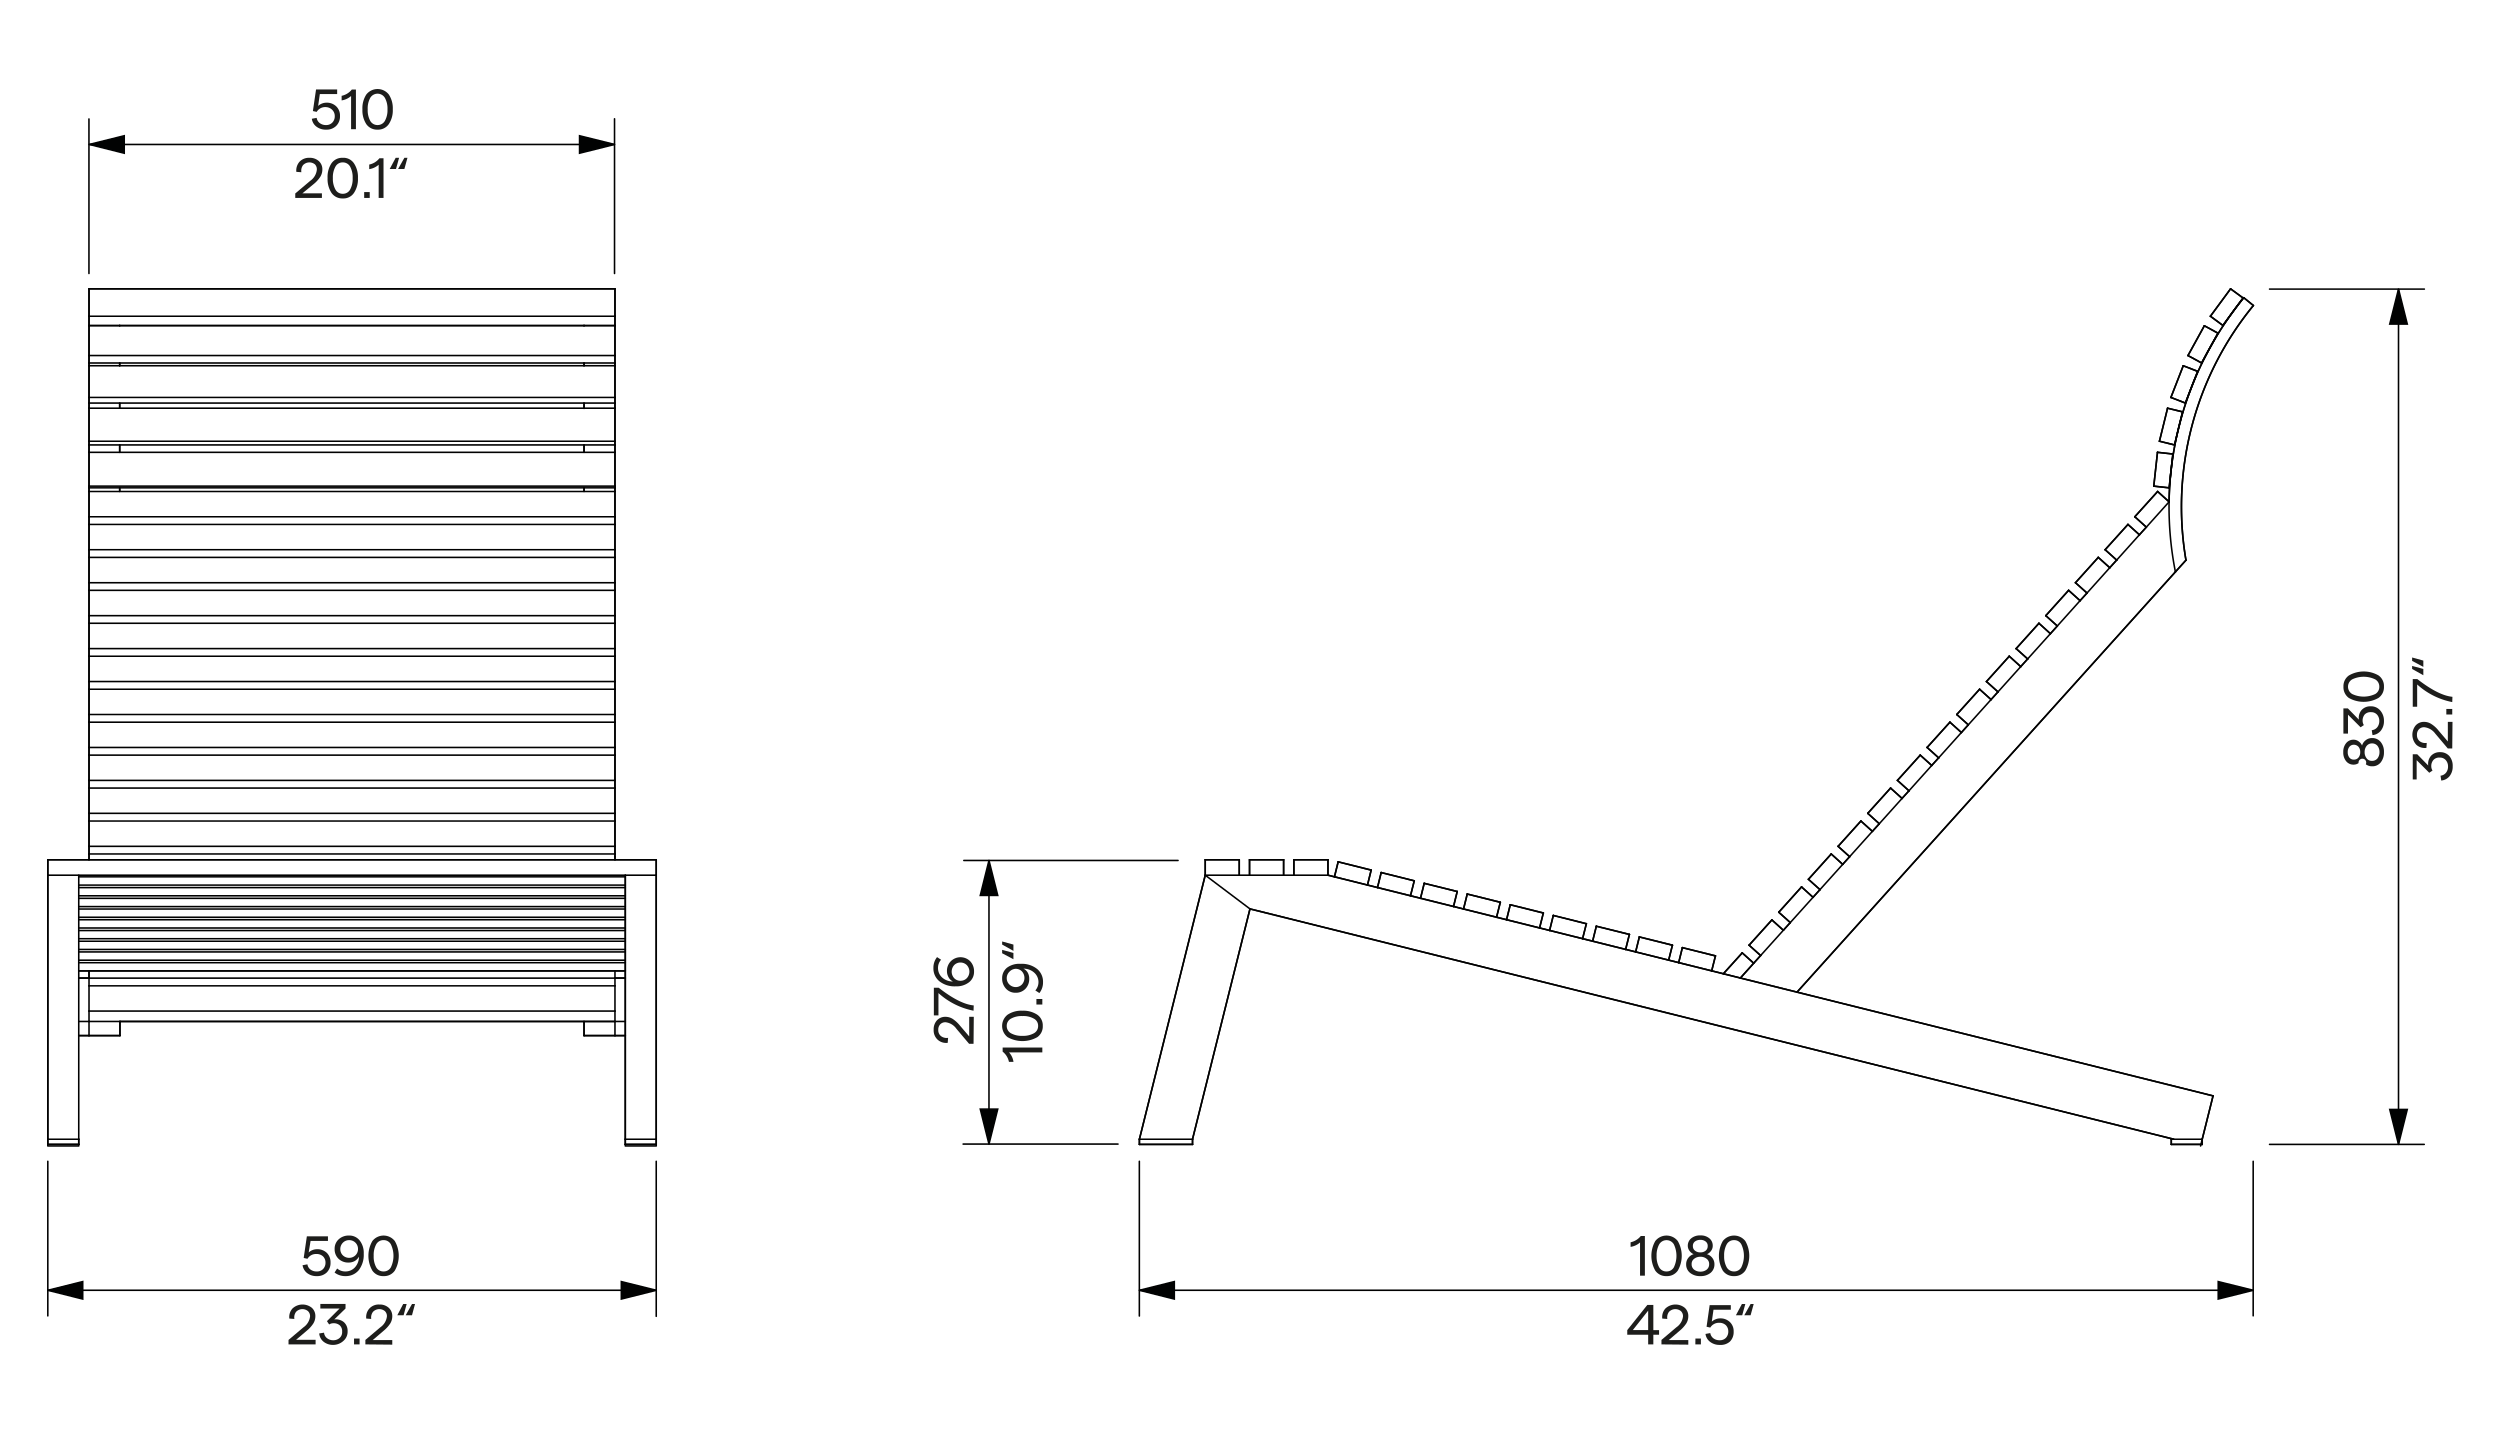 <svg id="Vrstva_1" data-name="Vrstva 1" xmlns="http://www.w3.org/2000/svg" viewBox="0 0 396.85 226.77">
  <defs>
    <style>
      .cls-1 {
        fill: none;
        stroke: #010101;
        stroke-linecap: round;
        stroke-linejoin: round;
      }

      .cls-1, .cls-2 {
        stroke-width: 0.25px;
      }

      .cls-2 {
        fill: #010202;
        stroke: #010202;
        stroke-miterlimit: 10;
      }

      .cls-3 {
        fill: #1d1d1b;
      }
    </style>
  </defs>
  <path class="cls-1" d="M187,136.59l-34,0"/>
  <line class="cls-1" x1="156.99" y1="181.61" x2="156.99" y2="136.59"/>
  <path class="cls-1" d="M177.47,181.61H152.89"/>
  <path class="cls-1" d="M104.17,184.35q0,12.3,0,24.6"/>
  <path class="cls-1" d="M7.59,184.35q0,12.27,0,24.53"/>
  <line class="cls-1" x1="7.59" y1="204.82" x2="104.17" y2="204.82"/>
  <path class="cls-1" d="M14.12,18.89q0,12.25,0,24.52"/>
  <line class="cls-1" x1="14.13" y1="22.93" x2="97.55" y2="22.93"/>
  <path class="cls-1" d="M97.55,18.86V43.41"/>
  <line class="cls-1" x1="380.74" y1="45.89" x2="380.74" y2="181.66"/>
  <path class="cls-1" d="M360.27,45.89h24.57"/>
  <path class="cls-1" d="M360.27,181.66h24.55"/>
  <line class="cls-1" x1="357.67" y1="204.82" x2="180.86" y2="204.82"/>
  <path class="cls-1" d="M357.67,184.35q0,12.26,0,24.52"/>
  <path class="cls-1" d="M180.86,184.35V208.9"/>
  <line class="cls-1" x1="14.13" y1="118.65" x2="14.13" y2="119.87"/>
  <line class="cls-1" x1="14.13" y1="64.8" x2="14.13" y2="70.04"/>
  <line class="cls-1" x1="97.62" y1="70.04" x2="97.62" y2="64.8"/>
  <line class="cls-1" x1="14.13" y1="70.04" x2="14.13" y2="70.63"/>
  <line class="cls-1" x1="97.62" y1="70.63" x2="97.62" y2="70.04"/>
  <line class="cls-1" x1="14.13" y1="71.8" x2="14.13" y2="77.17"/>
  <line class="cls-1" x1="97.62" y1="77.17" x2="97.62" y2="71.8"/>
  <line class="cls-1" x1="14.13" y1="77.17" x2="14.13" y2="77.44"/>
  <line class="cls-1" x1="97.62" y1="77.44" x2="97.62" y2="77.17"/>
  <line class="cls-1" x1="12.5" y1="164.39" x2="14.13" y2="164.39"/>
  <line class="cls-1" x1="14.13" y1="155.26" x2="12.5" y2="155.26"/>
  <line class="cls-1" x1="14.13" y1="58.06" x2="14.13" y2="63.09"/>
  <line class="cls-1" x1="97.62" y1="63.09" x2="97.62" y2="58.06"/>
  <line class="cls-1" x1="14.13" y1="63.09" x2="14.13" y2="63.98"/>
  <line class="cls-1" x1="97.62" y1="63.98" x2="97.62" y2="63.09"/>
  <line class="cls-1" x1="19.04" y1="162.15" x2="19.04" y2="164.39"/>
  <line class="cls-1" x1="19.04" y1="164.39" x2="14.13" y2="164.39"/>
  <line class="cls-1" x1="99.26" y1="181.66" x2="99.26" y2="180.84"/>
  <line class="cls-1" x1="104.17" y1="180.84" x2="104.17" y2="181.66"/>
  <line class="cls-1" x1="99.26" y1="181.66" x2="104.17" y2="181.66"/>
  <path class="cls-1" d="M97.62,58.06v-.44"/>
  <path class="cls-1" d="M92.71,64v.82"/>
  <path class="cls-1" d="M14.13,64v.82"/>
  <path class="cls-1" d="M19,58.06v-.44"/>
  <path class="cls-1" d="M97.62,64.8V64"/>
  <path class="cls-1" d="M97.62,71.8V70.63"/>
  <path class="cls-1" d="M92.71,77.44V78"/>
  <path class="cls-1" d="M92.71,70.63V71.8"/>
  <path class="cls-1" d="M14.13,77.43V78"/>
  <path class="cls-1" d="M14.13,70.62V71.8"/>
  <path class="cls-1" d="M19,64.8V64"/>
  <path class="cls-1" d="M19,71.8V70.63"/>
  <line class="cls-1" x1="99.26" y1="164.39" x2="97.62" y2="164.39"/>
  <line class="cls-1" x1="97.62" y1="155.26" x2="99.26" y2="155.26"/>
  <line class="cls-1" x1="14.13" y1="51.71" x2="14.13" y2="56.44"/>
  <line class="cls-1" x1="97.62" y1="56.44" x2="97.62" y2="51.71"/>
  <line class="cls-1" x1="14.13" y1="56.44" x2="14.13" y2="57.62"/>
  <line class="cls-1" x1="97.62" y1="57.62" x2="97.62" y2="56.44"/>
  <line class="cls-1" x1="97.62" y1="45.85" x2="14.13" y2="45.85"/>
  <line class="cls-1" x1="14.13" y1="50.2" x2="14.13" y2="51.66"/>
  <line class="cls-1" x1="97.62" y1="51.66" x2="97.62" y2="50.2"/>
  <line class="cls-1" x1="12.5" y1="180.84" x2="12.5" y2="181.66"/>
  <line class="cls-1" x1="7.59" y1="181.66" x2="7.59" y2="180.84"/>
  <line class="cls-1" x1="7.59" y1="181.66" x2="12.5" y2="181.66"/>
  <line class="cls-1" x1="92.71" y1="164.39" x2="92.71" y2="162.15"/>
  <line class="cls-1" x1="97.62" y1="164.39" x2="92.71" y2="164.39"/>
  <line class="cls-1" x1="14.13" y1="87.26" x2="14.13" y2="88.48"/>
  <line class="cls-1" x1="14.13" y1="82.03" x2="14.13" y2="83.25"/>
  <line class="cls-1" x1="97.62" y1="83.25" x2="97.62" y2="82.03"/>
  <line class="cls-1" x1="14.13" y1="83.25" x2="14.13" y2="87.26"/>
  <line class="cls-1" x1="97.62" y1="87.26" x2="97.62" y2="83.25"/>
  <line class="cls-1" x1="97.62" y1="82.03" x2="97.62" y2="78.02"/>
  <line class="cls-1" x1="14.13" y1="129.11" x2="14.13" y2="130.33"/>
  <line class="cls-1" x1="14.13" y1="97.73" x2="14.13" y2="98.94"/>
  <line class="cls-1" x1="14.13" y1="92.5" x2="14.13" y2="93.71"/>
  <line class="cls-1" x1="97.62" y1="93.71" x2="97.62" y2="92.5"/>
  <line class="cls-1" x1="14.13" y1="93.71" x2="14.13" y2="97.73"/>
  <line class="cls-1" x1="97.62" y1="97.73" x2="97.62" y2="93.71"/>
  <line class="cls-1" x1="14.13" y1="102.96" x2="14.13" y2="104.17"/>
  <line class="cls-1" x1="97.62" y1="98.94" x2="97.62" y2="97.73"/>
  <line class="cls-1" x1="14.13" y1="98.94" x2="14.13" y2="102.96"/>
  <line class="cls-1" x1="97.62" y1="102.96" x2="97.62" y2="98.94"/>
  <line class="cls-1" x1="97.62" y1="88.48" x2="97.62" y2="87.26"/>
  <line class="cls-1" x1="14.13" y1="88.48" x2="14.13" y2="92.5"/>
  <line class="cls-1" x1="14.13" y1="123.88" x2="14.13" y2="125.1"/>
  <line class="cls-1" x1="14.13" y1="113.42" x2="14.13" y2="114.64"/>
  <line class="cls-1" x1="14.13" y1="108.19" x2="14.13" y2="109.41"/>
  <line class="cls-1" x1="14.13" y1="134.35" x2="14.13" y2="135.56"/>
  <line class="cls-1" x1="97.62" y1="109.41" x2="97.62" y2="108.19"/>
  <line class="cls-1" x1="14.13" y1="109.41" x2="14.13" y2="113.42"/>
  <line class="cls-1" x1="97.62" y1="113.42" x2="97.62" y2="109.41"/>
  <line class="cls-1" x1="97.62" y1="130.33" x2="97.62" y2="129.11"/>
  <line class="cls-1" x1="97.62" y1="104.17" x2="97.62" y2="102.96"/>
  <line class="cls-1" x1="97.62" y1="125.1" x2="97.62" y2="123.88"/>
  <line class="cls-1" x1="14.13" y1="125.1" x2="14.13" y2="129.11"/>
  <line class="cls-1" x1="97.62" y1="129.11" x2="97.62" y2="125.1"/>
  <line class="cls-1" x1="14.13" y1="104.17" x2="14.13" y2="108.19"/>
  <line class="cls-1" x1="97.62" y1="108.19" x2="97.62" y2="104.17"/>
  <line class="cls-1" x1="14.13" y1="130.33" x2="14.13" y2="134.35"/>
  <line class="cls-1" x1="97.62" y1="134.35" x2="97.62" y2="130.33"/>
  <line class="cls-1" x1="97.62" y1="119.87" x2="97.62" y2="118.65"/>
  <path class="cls-1" d="M14.13,57.62v.44"/>
  <path class="cls-1" d="M14.13,51.66v.05"/>
  <path class="cls-1" d="M97.62,78v-.59"/>
  <path class="cls-1" d="M92.71,57.62v.44"/>
  <path class="cls-1" d="M92.71,51.66v.05"/>
  <path class="cls-1" d="M97.62,51.71v-.05"/>
  <path class="cls-1" d="M19,51.71v-.05"/>
  <path class="cls-1" d="M19,78v-.59"/>
  <line class="cls-1" x1="97.62" y1="114.64" x2="97.62" y2="113.42"/>
  <line class="cls-1" x1="97.62" y1="135.56" x2="97.62" y2="134.35"/>
  <line class="cls-1" x1="97.62" y1="135.99" x2="97.62" y2="135.99"/>
  <line class="cls-1" x1="7.59" y1="136.48" x2="104.17" y2="136.48"/>
  <line class="cls-1" x1="7.59" y1="136.48" x2="7.59" y2="138.93"/>
  <line class="cls-1" x1="104.17" y1="138.93" x2="104.17" y2="136.48"/>
  <line class="cls-1" x1="14.13" y1="114.64" x2="14.13" y2="118.65"/>
  <line class="cls-1" x1="97.62" y1="118.65" x2="97.62" y2="114.64"/>
  <line class="cls-1" x1="14.13" y1="135.56" x2="14.13" y2="136.48"/>
  <line class="cls-1" x1="97.62" y1="136.48" x2="97.62" y2="135.56"/>
  <line class="cls-1" x1="12.5" y1="154.12" x2="99.26" y2="154.12"/>
  <line class="cls-1" x1="14.13" y1="154.12" x2="14.13" y2="155.27"/>
  <line class="cls-1" x1="99.26" y1="180.84" x2="99.26" y2="138.93"/>
  <line class="cls-1" x1="104.17" y1="138.93" x2="104.17" y2="180.84"/>
  <line class="cls-1" x1="14.13" y1="45.85" x2="14.13" y2="50.2"/>
  <line class="cls-1" x1="97.62" y1="50.2" x2="97.62" y2="45.85"/>
  <line class="cls-1" x1="14.13" y1="78.02" x2="14.13" y2="82.03"/>
  <line class="cls-1" x1="97.62" y1="92.5" x2="97.62" y2="88.48"/>
  <line class="cls-1" x1="7.59" y1="180.84" x2="7.59" y2="138.93"/>
  <line class="cls-1" x1="19.04" y1="162.15" x2="97.62" y2="162.15"/>
  <line class="cls-1" x1="14.13" y1="119.87" x2="14.13" y2="123.88"/>
  <line class="cls-1" x1="97.62" y1="123.88" x2="97.62" y2="119.87"/>
  <line class="cls-1" x1="323.66" y1="98.94" x2="320.04" y2="102.96"/>
  <line class="cls-1" x1="320.04" y1="102.96" x2="321.87" y2="104.6"/>
  <line class="cls-1" x1="309.53" y1="114.64" x2="305.91" y2="118.65"/>
  <line class="cls-1" x1="305.91" y1="118.65" x2="307.74" y2="120.3"/>
  <line class="cls-1" x1="311.35" y1="116.28" x2="309.53" y2="114.64"/>
  <line class="cls-1" x1="304.82" y1="119.87" x2="301.2" y2="123.88"/>
  <line class="cls-1" x1="301.2" y1="123.88" x2="303.03" y2="125.53"/>
  <line class="cls-1" x1="306.64" y1="121.51" x2="304.82" y2="119.87"/>
  <line class="cls-1" x1="318.95" y1="104.17" x2="315.33" y2="108.19"/>
  <line class="cls-1" x1="315.33" y1="108.19" x2="317.16" y2="109.83"/>
  <line class="cls-1" x1="320.77" y1="105.82" x2="318.95" y2="104.17"/>
  <line class="cls-1" x1="328.37" y1="93.71" x2="324.75" y2="97.73"/>
  <line class="cls-1" x1="324.75" y1="97.73" x2="326.58" y2="99.37"/>
  <line class="cls-1" x1="317.16" y1="109.83" x2="316.06" y2="111.05"/>
  <line class="cls-1" x1="303.03" y1="125.53" x2="301.93" y2="126.74"/>
  <line class="cls-1" x1="307.74" y1="120.3" x2="306.64" y2="121.51"/>
  <line class="cls-1" x1="321.87" y1="104.6" x2="320.77" y2="105.82"/>
  <line class="cls-1" x1="342.5" y1="78.02" x2="338.88" y2="82.03"/>
  <line class="cls-1" x1="338.88" y1="82.03" x2="340.71" y2="83.68"/>
  <line class="cls-1" x1="344.32" y1="79.66" x2="342.5" y2="78.02"/>
  <line class="cls-1" x1="344.08" y1="64.8" x2="342.79" y2="70.04"/>
  <line class="cls-1" x1="342.79" y1="70.04" x2="345.18" y2="70.63"/>
  <line class="cls-1" x1="346.46" y1="65.38" x2="344.08" y2="64.8"/>
  <line class="cls-1" x1="217.66" y1="138.12" x2="212.42" y2="136.81"/>
  <line class="cls-1" x1="212.42" y1="136.81" x2="211.83" y2="139.19"/>
  <line class="cls-1" x1="217.07" y1="140.5" x2="217.66" y2="138.12"/>
  <line class="cls-1" x1="349.92" y1="51.71" x2="347.32" y2="56.44"/>
  <line class="cls-1" x1="347.32" y1="56.44" x2="349.48" y2="57.62"/>
  <line class="cls-1" x1="352.08" y1="52.89" x2="349.92" y2="51.71"/>
  <line class="cls-1" x1="349.58" y1="180.84" x2="351.3" y2="173.96"/>
  <line class="cls-1" x1="189.3" y1="181.66" x2="189.3" y2="180.84"/>
  <line class="cls-1" x1="189.3" y1="181.66" x2="180.87" y2="181.66"/>
  <line class="cls-1" x1="180.87" y1="181.66" x2="180.87" y2="180.84"/>
  <line class="cls-1" x1="354.08" y1="45.85" x2="350.88" y2="50.2"/>
  <line class="cls-1" x1="350.88" y1="50.2" x2="352.86" y2="51.66"/>
  <line class="cls-1" x1="356.06" y1="47.3" x2="354.08" y2="45.85"/>
  <line class="cls-1" x1="285.25" y1="157.5" x2="345.34" y2="90.76"/>
  <line class="cls-1" x1="340.71" y1="83.68" x2="339.61" y2="84.89"/>
  <line class="cls-1" x1="325.48" y1="100.59" x2="323.66" y2="98.94"/>
  <line class="cls-1" x1="326.58" y1="99.37" x2="325.48" y2="100.59"/>
  <line class="cls-1" x1="258.65" y1="148.33" x2="253.4" y2="147.03"/>
  <line class="cls-1" x1="253.4" y1="147.03" x2="252.81" y2="149.41"/>
  <line class="cls-1" x1="258.05" y1="150.72" x2="258.65" y2="148.33"/>
  <line class="cls-1" x1="265.48" y1="150.04" x2="260.23" y2="148.73"/>
  <line class="cls-1" x1="260.23" y1="148.73" x2="259.64" y2="151.11"/>
  <line class="cls-1" x1="264.88" y1="152.42" x2="265.48" y2="150.04"/>
  <line class="cls-1" x1="300.11" y1="125.1" x2="296.49" y2="129.11"/>
  <line class="cls-1" x1="349.58" y1="181.66" x2="344.67" y2="181.66"/>
  <line class="cls-1" x1="296.49" y1="129.11" x2="298.32" y2="130.76"/>
  <line class="cls-1" x1="301.93" y1="126.74" x2="300.11" y2="125.1"/>
  <line class="cls-1" x1="346.9" y1="63.98" x2="348.86" y2="58.95"/>
  <line class="cls-1" x1="333.08" y1="88.48" x2="329.46" y2="92.5"/>
  <line class="cls-1" x1="344.33" y1="77.44" x2="344.92" y2="72.07"/>
  <line class="cls-1" x1="329.46" y1="92.5" x2="331.29" y2="94.14"/>
  <path class="cls-1" d="M356.18,47.26a52.37,52.37,0,0,0-11.86,32.4"/>
  <line class="cls-1" x1="334.9" y1="90.12" x2="333.08" y2="88.48"/>
  <line class="cls-1" x1="281.27" y1="146.03" x2="277.65" y2="150.04"/>
  <line class="cls-1" x1="352.86" y1="51.66" x2="356.06" y2="47.3"/>
  <line class="cls-1" x1="277.65" y1="150.04" x2="279.48" y2="151.68"/>
  <line class="cls-1" x1="345.05" y1="180.84" x2="198.42" y2="144.28"/>
  <line class="cls-1" x1="283.09" y1="147.67" x2="281.27" y2="146.03"/>
  <line class="cls-1" x1="276.56" y1="151.26" x2="273.56" y2="154.58"/>
  <line class="cls-1" x1="351.3" y1="173.96" x2="210.8" y2="138.93"/>
  <line class="cls-1" x1="278.38" y1="152.9" x2="276.56" y2="151.26"/>
  <line class="cls-1" x1="349.48" y1="57.62" x2="352.08" y2="52.89"/>
  <line class="cls-1" x1="272.31" y1="151.74" x2="267.06" y2="150.43"/>
  <line class="cls-1" x1="345.18" y1="70.63" x2="346.46" y2="65.38"/>
  <line class="cls-1" x1="267.06" y1="150.43" x2="266.47" y2="152.82"/>
  <line class="cls-1" x1="330.19" y1="95.35" x2="328.37" y2="93.71"/>
  <line class="cls-1" x1="271.71" y1="154.12" x2="272.31" y2="151.74"/>
  <line class="cls-1" x1="279.48" y1="151.68" x2="276.26" y2="155.26"/>
  <line class="cls-1" x1="285.98" y1="140.79" x2="282.36" y2="144.81"/>
  <line class="cls-1" x1="293.61" y1="135.99" x2="292.51" y2="137.21"/>
  <line class="cls-1" x1="282.36" y1="144.81" x2="284.19" y2="146.45"/>
  <line class="cls-1" x1="288.9" y1="141.22" x2="287.8" y2="142.44"/>
  <line class="cls-1" x1="287.8" y1="142.44" x2="285.98" y2="140.79"/>
  <line class="cls-1" x1="336" y1="88.91" x2="334.9" y2="90.12"/>
  <path class="cls-1" d="M345.34,90.76c.55-.61,1.11-1.22,1.66-1.84"/>
  <line class="cls-1" x1="312.45" y1="115.06" x2="311.35" y2="116.28"/>
  <path class="cls-1" d="M347,88.92A50.43,50.43,0,0,1,357.7,48.5"/>
  <line class="cls-1" x1="203.76" y1="136.48" x2="198.35" y2="136.48"/>
  <path class="cls-1" d="M357.7,48.5l-1.52-1.24"/>
  <line class="cls-1" x1="203.76" y1="138.93" x2="203.76" y2="136.48"/>
  <line class="cls-1" x1="189.3" y1="180.84" x2="198.42" y2="144.28"/>
  <line class="cls-1" x1="198.35" y1="136.48" x2="198.35" y2="138.93"/>
  <line class="cls-1" x1="180.87" y1="180.84" x2="191.32" y2="138.93"/>
  <line class="cls-1" x1="196.72" y1="138.93" x2="196.72" y2="136.48"/>
  <line class="cls-1" x1="284.19" y1="146.45" x2="283.09" y2="147.67"/>
  <line class="cls-1" x1="191.32" y1="136.48" x2="191.32" y2="138.93"/>
  <line class="cls-1" x1="298.32" y1="130.76" x2="297.22" y2="131.97"/>
  <line class="cls-1" x1="196.72" y1="136.48" x2="191.32" y2="136.48"/>
  <line class="cls-1" x1="331.29" y1="94.14" x2="330.19" y2="95.35"/>
  <line class="cls-1" x1="344.67" y1="181.66" x2="344.67" y2="180.84"/>
  <line class="cls-1" x1="244.99" y1="144.93" x2="239.74" y2="143.62"/>
  <line class="cls-1" x1="349.58" y1="181.66" x2="349.58" y2="180.84"/>
  <line class="cls-1" x1="239.74" y1="143.62" x2="239.15" y2="146"/>
  <line class="cls-1" x1="210.8" y1="138.93" x2="210.8" y2="136.48"/>
  <line class="cls-1" x1="244.39" y1="147.31" x2="244.99" y2="144.93"/>
  <line class="cls-1" x1="251.82" y1="146.63" x2="246.57" y2="145.32"/>
  <line class="cls-1" x1="205.39" y1="136.48" x2="205.39" y2="138.93"/>
  <line class="cls-1" x1="246.57" y1="145.32" x2="245.98" y2="147.71"/>
  <line class="cls-1" x1="210.8" y1="136.48" x2="205.39" y2="136.48"/>
  <line class="cls-1" x1="251.22" y1="149.01" x2="251.82" y2="146.63"/>
  <line class="cls-1" x1="348.86" y1="58.95" x2="346.57" y2="58.06"/>
  <line class="cls-1" x1="231.32" y1="141.52" x2="226.08" y2="140.22"/>
  <line class="cls-1" x1="344.61" y1="63.09" x2="346.9" y2="63.98"/>
  <line class="cls-1" x1="226.08" y1="140.22" x2="225.49" y2="142.6"/>
  <line class="cls-1" x1="346.57" y1="58.06" x2="344.61" y2="63.09"/>
  <line class="cls-1" x1="230.73" y1="143.91" x2="231.32" y2="141.52"/>
  <line class="cls-1" x1="344.92" y1="72.07" x2="342.48" y2="71.8"/>
  <line class="cls-1" x1="238.16" y1="143.23" x2="232.91" y2="141.92"/>
  <line class="cls-1" x1="341.89" y1="77.17" x2="344.33" y2="77.44"/>
  <line class="cls-1" x1="232.91" y1="141.92" x2="232.32" y2="144.3"/>
  <line class="cls-1" x1="342.48" y1="71.8" x2="341.89" y2="77.17"/>
  <line class="cls-1" x1="237.56" y1="145.61" x2="238.16" y2="143.23"/>
  <line class="cls-1" x1="223.9" y1="142.2" x2="224.5" y2="139.82"/>
  <line class="cls-1" x1="314.24" y1="109.41" x2="310.62" y2="113.42"/>
  <line class="cls-1" x1="219.25" y1="138.51" x2="218.66" y2="140.9"/>
  <line class="cls-1" x1="310.62" y1="113.42" x2="312.45" y2="115.06"/>
  <line class="cls-1" x1="224.5" y1="139.82" x2="219.25" y2="138.51"/>
  <line class="cls-1" x1="316.06" y1="111.05" x2="314.24" y2="109.41"/>
  <line class="cls-1" x1="297.22" y1="131.97" x2="295.4" y2="130.33"/>
  <line class="cls-1" x1="337.79" y1="83.25" x2="334.17" y2="87.26"/>
  <line class="cls-1" x1="334.17" y1="87.26" x2="336" y2="88.91"/>
  <line class="cls-1" x1="291.78" y1="134.35" x2="293.61" y2="135.99"/>
  <line class="cls-1" x1="339.61" y1="84.89" x2="337.79" y2="83.25"/>
  <line class="cls-1" x1="295.4" y1="130.33" x2="291.78" y2="134.35"/>
  <line class="cls-1" x1="290.69" y1="135.56" x2="287.07" y2="139.58"/>
  <line class="cls-1" x1="292.51" y1="137.21" x2="290.69" y2="135.56"/>
  <line class="cls-1" x1="287.07" y1="139.58" x2="288.9" y2="141.22"/>
  <line class="cls-1" x1="287.07" y1="139.58" x2="288.9" y2="141.22"/>
  <line class="cls-1" x1="288.9" y1="141.22" x2="292.51" y2="137.21"/>
  <line class="cls-1" x1="290.69" y1="135.56" x2="287.07" y2="139.58"/>
  <line class="cls-1" x1="292.51" y1="137.21" x2="290.69" y2="135.56"/>
  <line class="cls-1" x1="339.61" y1="84.89" x2="337.79" y2="83.25"/>
  <line class="cls-1" x1="295.4" y1="130.33" x2="291.78" y2="134.35"/>
  <line class="cls-1" x1="336" y1="88.91" x2="339.61" y2="84.89"/>
  <line class="cls-1" x1="334.17" y1="87.26" x2="336" y2="88.91"/>
  <line class="cls-1" x1="291.78" y1="134.35" x2="293.61" y2="135.99"/>
  <line class="cls-1" x1="337.79" y1="83.25" x2="334.17" y2="87.26"/>
  <line class="cls-1" x1="293.61" y1="135.99" x2="297.22" y2="131.97"/>
  <line class="cls-1" x1="316.06" y1="111.05" x2="314.24" y2="109.41"/>
  <line class="cls-1" x1="297.22" y1="131.97" x2="295.4" y2="130.33"/>
  <line class="cls-1" x1="312.45" y1="115.06" x2="316.06" y2="111.05"/>
  <line class="cls-1" x1="310.62" y1="113.42" x2="312.45" y2="115.06"/>
  <line class="cls-1" x1="224.5" y1="139.82" x2="219.25" y2="138.51"/>
  <line class="cls-1" x1="314.24" y1="109.41" x2="310.62" y2="113.42"/>
  <line class="cls-1" x1="219.25" y1="138.51" x2="218.66" y2="140.9"/>
  <line class="cls-1" x1="237.56" y1="145.61" x2="238.16" y2="143.23"/>
  <line class="cls-1" x1="223.9" y1="142.2" x2="224.5" y2="139.82"/>
  <line class="cls-1" x1="232.91" y1="141.92" x2="232.32" y2="144.3"/>
  <line class="cls-1" x1="342.48" y1="71.8" x2="341.89" y2="77.17"/>
  <line class="cls-1" x1="238.16" y1="143.23" x2="232.91" y2="141.92"/>
  <line class="cls-1" x1="341.89" y1="77.17" x2="344.33" y2="77.44"/>
  <line class="cls-1" x1="230.73" y1="143.91" x2="231.32" y2="141.52"/>
  <line class="cls-1" x1="344.92" y1="72.07" x2="342.48" y2="71.8"/>
  <line class="cls-1" x1="226.08" y1="140.22" x2="225.49" y2="142.6"/>
  <line class="cls-1" x1="346.57" y1="58.06" x2="344.61" y2="63.09"/>
  <line class="cls-1" x1="231.32" y1="141.52" x2="226.08" y2="140.22"/>
  <line class="cls-1" x1="344.61" y1="63.09" x2="346.9" y2="63.98"/>
  <line class="cls-1" x1="251.22" y1="149.01" x2="251.82" y2="146.63"/>
  <line class="cls-1" x1="348.86" y1="58.95" x2="346.57" y2="58.06"/>
  <line class="cls-1" x1="246.57" y1="145.32" x2="245.98" y2="147.71"/>
  <line class="cls-1" x1="210.8" y1="136.48" x2="205.39" y2="136.48"/>
  <line class="cls-1" x1="251.82" y1="146.63" x2="246.57" y2="145.32"/>
  <line class="cls-1" x1="205.39" y1="136.48" x2="205.39" y2="138.93"/>
  <line class="cls-1" x1="244.39" y1="147.31" x2="244.99" y2="144.93"/>
  <line class="cls-1" x1="205.39" y1="138.93" x2="210.8" y2="138.93"/>
  <line class="cls-1" x1="239.74" y1="143.62" x2="239.15" y2="146"/>
  <line class="cls-1" x1="210.8" y1="138.93" x2="210.8" y2="136.48"/>
  <line class="cls-1" x1="244.99" y1="144.93" x2="239.74" y2="143.62"/>
  <line class="cls-1" x1="349.58" y1="181.66" x2="349.58" y2="180.84"/>
  <line class="cls-1" x1="331.29" y1="94.14" x2="330.19" y2="95.35"/>
  <line class="cls-1" x1="344.67" y1="181.66" x2="344.67" y2="180.84"/>
  <line class="cls-1" x1="298.32" y1="130.76" x2="297.22" y2="131.97"/>
  <line class="cls-1" x1="196.72" y1="136.48" x2="191.32" y2="136.48"/>
  <line class="cls-1" x1="284.19" y1="146.45" x2="283.09" y2="147.67"/>
  <line class="cls-1" x1="191.32" y1="136.48" x2="191.32" y2="138.93"/>
  <line class="cls-1" x1="180.87" y1="180.84" x2="191.32" y2="138.93"/>
  <line class="cls-1" x1="196.72" y1="138.93" x2="196.72" y2="136.48"/>
  <line class="cls-1" x1="189.3" y1="180.84" x2="198.42" y2="144.28"/>
  <line class="cls-1" x1="198.35" y1="136.48" x2="198.35" y2="138.93"/>
  <path class="cls-1" d="M357.7,48.5l-1.52-1.24"/>
  <line class="cls-1" x1="203.76" y1="138.93" x2="203.76" y2="136.48"/>
  <path class="cls-1" d="M347,88.92A50.43,50.43,0,0,1,357.7,48.5"/>
  <line class="cls-1" x1="203.76" y1="136.48" x2="198.35" y2="136.48"/>
  <path class="cls-1" d="M345.34,90.76c.55-.61,1.11-1.22,1.66-1.84"/>
  <line class="cls-1" x1="312.45" y1="115.06" x2="311.35" y2="116.28"/>
  <line class="cls-1" x1="287.8" y1="142.44" x2="285.98" y2="140.79"/>
  <line class="cls-1" x1="336" y1="88.91" x2="334.9" y2="90.12"/>
  <line class="cls-1" x1="284.19" y1="146.45" x2="287.8" y2="142.44"/>
  <line class="cls-1" x1="282.36" y1="144.81" x2="284.19" y2="146.45"/>
  <line class="cls-1" x1="288.9" y1="141.22" x2="287.8" y2="142.44"/>
  <line class="cls-1" x1="285.98" y1="140.79" x2="282.36" y2="144.81"/>
  <line class="cls-1" x1="293.61" y1="135.99" x2="292.51" y2="137.21"/>
  <line class="cls-1" x1="271.71" y1="154.12" x2="272.31" y2="151.74"/>
  <line class="cls-1" x1="279.48" y1="151.68" x2="276.26" y2="155.26"/>
  <line class="cls-1" x1="267.06" y1="150.43" x2="266.47" y2="152.82"/>
  <line class="cls-1" x1="330.19" y1="95.35" x2="328.37" y2="93.71"/>
  <line class="cls-1" x1="272.31" y1="151.74" x2="267.06" y2="150.43"/>
  <line class="cls-1" x1="345.18" y1="70.63" x2="346.46" y2="65.38"/>
  <line class="cls-1" x1="278.38" y1="152.9" x2="276.56" y2="151.26"/>
  <line class="cls-1" x1="349.48" y1="57.62" x2="352.08" y2="52.89"/>
  <line class="cls-1" x1="276.56" y1="151.26" x2="273.56" y2="154.58"/>
  <line class="cls-1" x1="351.3" y1="173.96" x2="210.8" y2="138.93"/>
  <line class="cls-1" x1="283.09" y1="147.67" x2="281.27" y2="146.03"/>
  <line class="cls-1" x1="191.32" y1="138.93" x2="205.39" y2="138.93"/>
  <line class="cls-1" x1="279.48" y1="151.68" x2="283.09" y2="147.67"/>
  <line class="cls-1" x1="277.65" y1="150.04" x2="279.48" y2="151.68"/>
  <line class="cls-1" x1="345.05" y1="180.84" x2="198.42" y2="144.28"/>
  <line class="cls-1" x1="281.27" y1="146.03" x2="277.65" y2="150.04"/>
  <line class="cls-1" x1="352.86" y1="51.66" x2="356.06" y2="47.3"/>
  <line class="cls-1" x1="334.9" y1="90.12" x2="333.08" y2="88.48"/>
  <line class="cls-1" x1="349.32" y1="181.91" x2="349.58" y2="180.84"/>
  <line class="cls-1" x1="331.29" y1="94.14" x2="334.9" y2="90.12"/>
  <line class="cls-1" x1="329.46" y1="92.5" x2="331.29" y2="94.14"/>
  <path class="cls-1" d="M356.18,47.26a52.37,52.37,0,0,0-11.86,32.4"/>
  <line class="cls-1" x1="333.08" y1="88.48" x2="329.46" y2="92.5"/>
  <line class="cls-1" x1="344.33" y1="77.44" x2="344.92" y2="72.07"/>
  <line class="cls-1" x1="301.93" y1="126.74" x2="300.11" y2="125.1"/>
  <line class="cls-1" x1="346.9" y1="63.98" x2="348.86" y2="58.95"/>
  <line class="cls-1" x1="298.32" y1="130.76" x2="301.93" y2="126.74"/>
  <line class="cls-1" x1="296.49" y1="129.11" x2="298.32" y2="130.76"/>
  <line class="cls-1" x1="349.58" y1="180.84" x2="344.67" y2="180.84"/>
  <line class="cls-1" x1="300.11" y1="125.1" x2="296.49" y2="129.11"/>
  <line class="cls-1" x1="349.58" y1="181.66" x2="344.67" y2="181.66"/>
  <line class="cls-1" x1="264.88" y1="152.42" x2="265.48" y2="150.04"/>
  <line class="cls-1" x1="260.23" y1="148.73" x2="259.64" y2="151.11"/>
  <line class="cls-1" x1="265.48" y1="150.04" x2="260.23" y2="148.73"/>
  <line class="cls-1" x1="258.05" y1="150.72" x2="258.65" y2="148.33"/>
  <line class="cls-1" x1="253.4" y1="147.03" x2="252.81" y2="149.41"/>
  <line class="cls-1" x1="258.65" y1="148.33" x2="253.4" y2="147.03"/>
  <line class="cls-1" x1="326.58" y1="99.37" x2="325.48" y2="100.59"/>
  <line class="cls-1" x1="325.48" y1="100.59" x2="323.66" y2="98.94"/>
  <line class="cls-1" x1="340.71" y1="83.68" x2="339.61" y2="84.89"/>
  <line class="cls-1" x1="285.25" y1="157.5" x2="345.34" y2="90.76"/>
  <line class="cls-1" x1="356.06" y1="47.3" x2="354.08" y2="45.85"/>
  <line class="cls-1" x1="350.88" y1="50.2" x2="352.86" y2="51.66"/>
  <line class="cls-1" x1="354.08" y1="45.85" x2="350.88" y2="50.2"/>
  <line class="cls-1" x1="180.87" y1="181.66" x2="180.87" y2="180.84"/>
  <line class="cls-1" x1="189.3" y1="181.66" x2="180.87" y2="181.66"/>
  <line class="cls-1" x1="189.3" y1="181.66" x2="189.3" y2="180.84"/>
  <line class="cls-1" x1="189.3" y1="180.84" x2="180.87" y2="180.84"/>
  <line class="cls-1" x1="198.42" y1="144.28" x2="191.32" y2="138.93"/>
  <line class="cls-1" x1="349.58" y1="180.84" x2="351.3" y2="173.96"/>
  <line class="cls-1" x1="352.08" y1="52.89" x2="349.92" y2="51.71"/>
  <line class="cls-1" x1="347.32" y1="56.44" x2="349.48" y2="57.62"/>
  <line class="cls-1" x1="349.92" y1="51.71" x2="347.32" y2="56.44"/>
  <line class="cls-1" x1="217.07" y1="140.5" x2="217.66" y2="138.12"/>
  <line class="cls-1" x1="212.42" y1="136.81" x2="211.83" y2="139.19"/>
  <line class="cls-1" x1="217.66" y1="138.12" x2="212.42" y2="136.81"/>
  <line class="cls-1" x1="346.46" y1="65.38" x2="344.08" y2="64.8"/>
  <line class="cls-1" x1="342.79" y1="70.04" x2="345.18" y2="70.63"/>
  <line class="cls-1" x1="344.08" y1="64.8" x2="342.79" y2="70.04"/>
  <line class="cls-1" x1="344.32" y1="79.66" x2="342.5" y2="78.02"/>
  <line class="cls-1" x1="340.71" y1="83.68" x2="344.32" y2="79.66"/>
  <line class="cls-1" x1="338.88" y1="82.03" x2="340.71" y2="83.68"/>
  <line class="cls-1" x1="342.5" y1="78.02" x2="338.88" y2="82.03"/>
  <line class="cls-1" x1="321.87" y1="104.6" x2="320.77" y2="105.82"/>
  <line class="cls-1" x1="307.74" y1="120.3" x2="306.64" y2="121.51"/>
  <line class="cls-1" x1="303.03" y1="125.53" x2="301.93" y2="126.74"/>
  <line class="cls-1" x1="317.16" y1="109.83" x2="316.06" y2="111.05"/>
  <line class="cls-1" x1="326.58" y1="99.37" x2="330.19" y2="95.35"/>
  <line class="cls-1" x1="324.75" y1="97.73" x2="326.58" y2="99.37"/>
  <line class="cls-1" x1="328.37" y1="93.71" x2="324.75" y2="97.73"/>
  <line class="cls-1" x1="320.77" y1="105.82" x2="318.95" y2="104.17"/>
  <line class="cls-1" x1="317.16" y1="109.83" x2="320.77" y2="105.82"/>
  <line class="cls-1" x1="315.33" y1="108.19" x2="317.16" y2="109.83"/>
  <line class="cls-1" x1="318.95" y1="104.17" x2="315.33" y2="108.19"/>
  <path class="cls-1" d="M344.32,79.66a53,53,0,0,0,1,11.1"/>
  <line class="cls-1" x1="306.64" y1="121.51" x2="304.82" y2="119.87"/>
  <line class="cls-1" x1="303.03" y1="125.53" x2="306.64" y2="121.51"/>
  <line class="cls-1" x1="301.2" y1="123.88" x2="303.03" y2="125.53"/>
  <line class="cls-1" x1="304.82" y1="119.87" x2="301.2" y2="123.88"/>
  <line class="cls-1" x1="311.35" y1="116.28" x2="309.53" y2="114.64"/>
  <line class="cls-1" x1="307.74" y1="120.3" x2="311.35" y2="116.28"/>
  <line class="cls-1" x1="305.91" y1="118.65" x2="307.74" y2="120.3"/>
  <line class="cls-1" x1="309.53" y1="114.64" x2="305.91" y2="118.65"/>
  <line class="cls-1" x1="321.87" y1="104.6" x2="325.48" y2="100.59"/>
  <line class="cls-1" x1="323.66" y1="98.94" x2="320.04" y2="102.96"/>
  <line class="cls-1" x1="97.62" y1="130.33" x2="14.13" y2="130.33"/>
  <line class="cls-1" x1="14.13" y1="134.35" x2="97.62" y2="134.35"/>
  <line class="cls-1" x1="97.62" y1="104.17" x2="14.13" y2="104.17"/>
  <line class="cls-1" x1="14.13" y1="108.19" x2="97.62" y2="108.19"/>
  <line class="cls-1" x1="97.62" y1="109.41" x2="14.13" y2="109.41"/>
  <line class="cls-1" x1="14.13" y1="113.42" x2="97.62" y2="113.42"/>
  <line class="cls-1" x1="97.62" y1="119.87" x2="14.13" y2="119.87"/>
  <line class="cls-1" x1="97.62" y1="123.88" x2="97.62" y2="119.87"/>
  <line class="cls-1" x1="14.13" y1="123.88" x2="97.62" y2="123.88"/>
  <line class="cls-1" x1="14.13" y1="119.87" x2="14.13" y2="123.88"/>
  <line class="cls-1" x1="12.5" y1="152.42" x2="99.26" y2="152.42"/>
  <line class="cls-1" x1="12.5" y1="149.41" x2="99.26" y2="149.41"/>
  <line class="cls-1" x1="12.5" y1="145.61" x2="99.26" y2="145.61"/>
  <line class="cls-1" x1="19.04" y1="162.15" x2="97.62" y2="162.15"/>
  <line class="cls-1" x1="97.62" y1="156.49" x2="14.13" y2="156.49"/>
  <line class="cls-1" x1="97.62" y1="160.5" x2="97.62" y2="156.49"/>
  <line class="cls-1" x1="14.13" y1="160.5" x2="97.62" y2="160.5"/>
  <line class="cls-1" x1="14.13" y1="156.49" x2="14.13" y2="160.5"/>
  <line class="cls-1" x1="12.5" y1="142.6" x2="99.26" y2="142.6"/>
  <line class="cls-1" x1="12.5" y1="142.2" x2="99.26" y2="142.2"/>
  <line class="cls-1" x1="12.5" y1="140.9" x2="99.26" y2="140.9"/>
  <line class="cls-1" x1="97.62" y1="98.94" x2="14.13" y2="98.94"/>
  <line class="cls-1" x1="14.13" y1="102.96" x2="97.62" y2="102.96"/>
  <line class="cls-1" x1="12.5" y1="138.93" x2="12.5" y2="180.84"/>
  <line class="cls-1" x1="7.59" y1="180.84" x2="7.59" y2="138.93"/>
  <line class="cls-1" x1="97.62" y1="88.48" x2="14.13" y2="88.48"/>
  <line class="cls-1" x1="97.62" y1="92.5" x2="97.62" y2="88.48"/>
  <line class="cls-1" x1="14.13" y1="92.5" x2="97.62" y2="92.5"/>
  <line class="cls-1" x1="97.62" y1="93.71" x2="14.13" y2="93.71"/>
  <line class="cls-1" x1="14.13" y1="97.73" x2="97.62" y2="97.73"/>
  <line class="cls-1" x1="97.62" y1="125.1" x2="14.13" y2="125.1"/>
  <line class="cls-1" x1="14.13" y1="129.11" x2="97.62" y2="129.11"/>
  <line class="cls-1" x1="97.62" y1="78.02" x2="14.13" y2="78.02"/>
  <line class="cls-1" x1="14.13" y1="82.03" x2="97.62" y2="82.03"/>
  <line class="cls-1" x1="14.13" y1="78.02" x2="14.13" y2="82.03"/>
  <line class="cls-1" x1="97.62" y1="83.25" x2="14.13" y2="83.25"/>
  <line class="cls-1" x1="14.13" y1="87.26" x2="97.62" y2="87.26"/>
  <line class="cls-1" x1="14.13" y1="51.66" x2="97.62" y2="51.66"/>
  <line class="cls-1" x1="97.62" y1="50.2" x2="97.62" y2="45.85"/>
  <line class="cls-1" x1="14.13" y1="50.2" x2="97.62" y2="50.2"/>
  <line class="cls-1" x1="14.13" y1="45.85" x2="14.13" y2="50.2"/>
  <line class="cls-1" x1="14.13" y1="57.62" x2="97.62" y2="57.62"/>
  <line class="cls-1" x1="97.62" y1="51.71" x2="14.13" y2="51.71"/>
  <line class="cls-1" x1="14.13" y1="56.44" x2="97.62" y2="56.44"/>
  <line class="cls-1" x1="14.13" y1="63.98" x2="97.62" y2="63.98"/>
  <line class="cls-1" x1="97.62" y1="58.06" x2="14.13" y2="58.06"/>
  <line class="cls-1" x1="104.17" y1="138.93" x2="104.17" y2="180.84"/>
  <line class="cls-1" x1="99.26" y1="180.84" x2="99.26" y2="138.93"/>
  <line class="cls-1" x1="12.5" y1="140.5" x2="99.26" y2="140.5"/>
  <line class="cls-1" x1="97.62" y1="155.27" x2="97.62" y2="154.12"/>
  <line class="cls-1" x1="14.13" y1="155.27" x2="97.62" y2="155.27"/>
  <line class="cls-1" x1="14.13" y1="154.12" x2="14.13" y2="155.27"/>
  <line class="cls-1" x1="12.5" y1="154.12" x2="99.26" y2="154.12"/>
  <line class="cls-1" x1="12.5" y1="152.82" x2="99.26" y2="152.82"/>
  <line class="cls-1" x1="14.13" y1="77.44" x2="97.62" y2="77.44"/>
  <line class="cls-1" x1="97.62" y1="71.8" x2="14.13" y2="71.8"/>
  <line class="cls-1" x1="14.13" y1="70.63" x2="97.62" y2="70.63"/>
  <line class="cls-1" x1="97.62" y1="64.8" x2="14.13" y2="64.8"/>
  <line class="cls-1" x1="97.62" y1="135.56" x2="14.13" y2="135.56"/>
  <line class="cls-1" x1="97.62" y1="136.48" x2="97.62" y2="135.56"/>
  <line class="cls-1" x1="14.13" y1="135.56" x2="14.13" y2="136.48"/>
  <line class="cls-1" x1="97.62" y1="114.64" x2="14.13" y2="114.64"/>
  <line class="cls-1" x1="97.62" y1="118.65" x2="97.62" y2="114.64"/>
  <line class="cls-1" x1="14.13" y1="118.65" x2="97.62" y2="118.65"/>
  <line class="cls-1" x1="14.13" y1="114.64" x2="14.13" y2="118.65"/>
  <line class="cls-1" x1="12.5" y1="149.01" x2="99.26" y2="149.01"/>
  <line class="cls-1" x1="12.5" y1="146" x2="99.26" y2="146"/>
  <line class="cls-1" x1="104.17" y1="138.93" x2="104.17" y2="136.48"/>
  <line class="cls-1" x1="7.59" y1="138.93" x2="104.17" y2="138.93"/>
  <line class="cls-1" x1="7.59" y1="136.48" x2="7.59" y2="138.93"/>
  <line class="cls-1" x1="7.59" y1="136.48" x2="104.17" y2="136.48"/>
  <line class="cls-1" x1="97.62" y1="135.99" x2="97.62" y2="135.99"/>
  <line class="cls-1" x1="97.62" y1="135.56" x2="97.62" y2="134.35"/>
  <line class="cls-1" x1="97.62" y1="114.64" x2="97.62" y2="113.42"/>
  <line class="cls-1" x1="12.5" y1="139.19" x2="99.26" y2="139.19"/>
  <line class="cls-1" x1="12.5" y1="147.71" x2="99.26" y2="147.71"/>
  <line class="cls-1" x1="12.5" y1="147.31" x2="99.26" y2="147.31"/>
  <path class="cls-1" d="M19,78v-.59"/>
  <path class="cls-1" d="M19,51.71v-.05"/>
  <path class="cls-1" d="M97.62,51.71v-.05"/>
  <path class="cls-1" d="M92.71,51.66v.05"/>
  <path class="cls-1" d="M92.71,57.62v.44"/>
  <path class="cls-1" d="M97.62,78v-.59"/>
  <path class="cls-1" d="M14.13,51.66v.05"/>
  <path class="cls-1" d="M14.13,57.62v.44"/>
  <line class="cls-1" x1="97.62" y1="156.49" x2="97.62" y2="155.27"/>
  <line class="cls-1" x1="97.62" y1="119.87" x2="97.62" y2="118.65"/>
  <polyline class="cls-1" points="12.5 181.66 12.5 181.91 7.59 181.91 7.59 181.66"/>
  <line class="cls-1" x1="97.62" y1="134.35" x2="97.62" y2="130.33"/>
  <line class="cls-1" x1="14.13" y1="130.33" x2="14.13" y2="134.35"/>
  <line class="cls-1" x1="97.62" y1="108.19" x2="97.62" y2="104.17"/>
  <line class="cls-1" x1="14.13" y1="104.17" x2="14.13" y2="108.19"/>
  <line class="cls-1" x1="12.5" y1="151.11" x2="99.26" y2="151.11"/>
  <line class="cls-1" x1="12.5" y1="150.72" x2="99.26" y2="150.72"/>
  <line class="cls-1" x1="12.5" y1="144.3" x2="99.26" y2="144.3"/>
  <line class="cls-1" x1="12.5" y1="143.91" x2="99.26" y2="143.91"/>
  <line class="cls-1" x1="97.62" y1="129.11" x2="97.62" y2="125.1"/>
  <line class="cls-1" x1="14.13" y1="125.1" x2="14.13" y2="129.11"/>
  <line class="cls-1" x1="97.62" y1="125.1" x2="97.62" y2="123.88"/>
  <line class="cls-1" x1="97.62" y1="104.17" x2="97.62" y2="102.96"/>
  <line class="cls-1" x1="97.62" y1="130.33" x2="97.62" y2="129.11"/>
  <line class="cls-1" x1="97.62" y1="113.42" x2="97.62" y2="109.41"/>
  <line class="cls-1" x1="14.13" y1="109.41" x2="14.13" y2="113.42"/>
  <line class="cls-1" x1="97.62" y1="109.41" x2="97.62" y2="108.19"/>
  <line class="cls-1" x1="14.13" y1="134.35" x2="14.13" y2="135.56"/>
  <line class="cls-1" x1="14.13" y1="108.19" x2="14.13" y2="109.41"/>
  <line class="cls-1" x1="14.13" y1="113.42" x2="14.13" y2="114.64"/>
  <line class="cls-1" x1="14.13" y1="123.88" x2="14.13" y2="125.1"/>
  <line class="cls-1" x1="97.62" y1="162.15" x2="97.62" y2="160.5"/>
  <line class="cls-1" x1="14.13" y1="160.5" x2="14.13" y2="162.15"/>
  <line class="cls-1" x1="14.13" y1="88.48" x2="14.13" y2="92.5"/>
  <line class="cls-1" x1="97.62" y1="88.48" x2="97.62" y2="87.26"/>
  <line class="cls-1" x1="97.62" y1="102.96" x2="97.62" y2="98.94"/>
  <line class="cls-1" x1="14.13" y1="98.94" x2="14.13" y2="102.96"/>
  <line class="cls-1" x1="97.62" y1="98.94" x2="97.62" y2="97.73"/>
  <line class="cls-1" x1="14.13" y1="102.96" x2="14.13" y2="104.17"/>
  <line class="cls-1" x1="97.62" y1="97.73" x2="97.62" y2="93.71"/>
  <line class="cls-1" x1="14.13" y1="93.71" x2="14.13" y2="97.73"/>
  <line class="cls-1" x1="97.62" y1="93.71" x2="97.62" y2="92.5"/>
  <line class="cls-1" x1="14.13" y1="92.5" x2="14.13" y2="93.71"/>
  <line class="cls-1" x1="14.13" y1="97.73" x2="14.13" y2="98.94"/>
  <line class="cls-1" x1="14.13" y1="129.11" x2="14.13" y2="130.33"/>
  <line class="cls-1" x1="97.62" y1="82.03" x2="97.62" y2="78.02"/>
  <line class="cls-1" x1="97.62" y1="87.26" x2="97.62" y2="83.25"/>
  <line class="cls-1" x1="14.13" y1="83.25" x2="14.13" y2="87.26"/>
  <line class="cls-1" x1="97.62" y1="83.25" x2="97.62" y2="82.03"/>
  <line class="cls-1" x1="14.13" y1="82.03" x2="14.13" y2="83.25"/>
  <line class="cls-1" x1="14.13" y1="87.26" x2="14.13" y2="88.48"/>
  <line class="cls-1" x1="97.62" y1="164.39" x2="92.71" y2="164.39"/>
  <line class="cls-1" x1="92.71" y1="164.39" x2="92.71" y2="162.15"/>
  <line class="cls-1" x1="7.59" y1="181.66" x2="12.5" y2="181.66"/>
  <line class="cls-1" x1="7.59" y1="181.66" x2="7.59" y2="180.84"/>
  <line class="cls-1" x1="12.5" y1="180.84" x2="12.5" y2="181.66"/>
  <line class="cls-1" x1="7.59" y1="180.84" x2="12.5" y2="180.84"/>
  <line class="cls-1" x1="97.62" y1="51.66" x2="97.62" y2="50.2"/>
  <line class="cls-1" x1="14.13" y1="50.2" x2="14.13" y2="51.66"/>
  <line class="cls-1" x1="97.62" y1="45.85" x2="14.13" y2="45.85"/>
  <line class="cls-1" x1="97.62" y1="57.62" x2="97.62" y2="56.44"/>
  <line class="cls-1" x1="14.13" y1="56.44" x2="14.13" y2="57.62"/>
  <line class="cls-1" x1="97.62" y1="56.44" x2="97.62" y2="51.71"/>
  <line class="cls-1" x1="14.13" y1="51.71" x2="14.13" y2="56.44"/>
  <line class="cls-1" x1="97.62" y1="162.15" x2="97.62" y2="164.39"/>
  <line class="cls-1" x1="97.62" y1="162.15" x2="99.26" y2="162.15"/>
  <line class="cls-1" x1="97.62" y1="155.26" x2="99.26" y2="155.26"/>
  <line class="cls-1" x1="99.26" y1="164.39" x2="97.62" y2="164.39"/>
  <line class="cls-1" x1="14.13" y1="77.17" x2="97.62" y2="77.17"/>
  <line class="cls-1" x1="14.13" y1="70.04" x2="97.62" y2="70.04"/>
  <path class="cls-1" d="M19,71.8V70.63"/>
  <path class="cls-1" d="M19,64.8V64"/>
  <path class="cls-1" d="M14.13,70.62V71.8"/>
  <path class="cls-1" d="M14.13,77.43V78"/>
  <path class="cls-1" d="M92.71,70.63V71.8"/>
  <path class="cls-1" d="M92.71,77.44V78"/>
  <path class="cls-1" d="M97.62,71.8V70.63"/>
  <path class="cls-1" d="M97.62,64.8V64"/>
  <line class="cls-1" x1="14.13" y1="63.09" x2="97.62" y2="63.09"/>
  <path class="cls-1" d="M19,58.06v-.44"/>
  <path class="cls-1" d="M14.13,64v.82"/>
  <path class="cls-1" d="M92.71,64v.82"/>
  <path class="cls-1" d="M97.62,58.06v-.44"/>
  <polyline class="cls-1" points="99.26 181.66 99.26 181.91 104.17 181.91 104.17 181.66"/>
  <line class="cls-1" x1="99.26" y1="181.66" x2="104.17" y2="181.66"/>
  <line class="cls-1" x1="104.17" y1="180.84" x2="104.17" y2="181.66"/>
  <line class="cls-1" x1="99.26" y1="181.66" x2="99.26" y2="180.84"/>
  <line class="cls-1" x1="99.26" y1="180.84" x2="104.17" y2="180.84"/>
  <line class="cls-1" x1="14.13" y1="164.39" x2="14.13" y2="162.15"/>
  <line class="cls-1" x1="14.13" y1="162.15" x2="19.04" y2="162.15"/>
  <line class="cls-1" x1="19.04" y1="164.39" x2="14.13" y2="164.39"/>
  <line class="cls-1" x1="19.04" y1="162.15" x2="19.04" y2="164.39"/>
  <line class="cls-1" x1="97.62" y1="63.98" x2="97.62" y2="63.09"/>
  <line class="cls-1" x1="14.13" y1="63.09" x2="14.13" y2="63.98"/>
  <line class="cls-1" x1="97.62" y1="63.09" x2="97.62" y2="58.06"/>
  <line class="cls-1" x1="14.13" y1="58.06" x2="14.13" y2="63.09"/>
  <line class="cls-1" x1="14.13" y1="155.26" x2="12.5" y2="155.26"/>
  <line class="cls-1" x1="12.5" y1="164.39" x2="14.13" y2="164.39"/>
  <line class="cls-1" x1="14.13" y1="162.15" x2="12.5" y2="162.15"/>
  <line class="cls-1" x1="14.13" y1="155.27" x2="14.13" y2="156.49"/>
  <line class="cls-1" x1="97.62" y1="77.44" x2="97.62" y2="77.17"/>
  <line class="cls-1" x1="14.13" y1="77.17" x2="14.13" y2="77.44"/>
  <line class="cls-1" x1="97.62" y1="77.17" x2="97.62" y2="71.8"/>
  <line class="cls-1" x1="14.13" y1="71.8" x2="14.13" y2="77.17"/>
  <line class="cls-1" x1="97.62" y1="70.63" x2="97.62" y2="70.04"/>
  <line class="cls-1" x1="14.13" y1="70.04" x2="14.13" y2="70.63"/>
  <line class="cls-1" x1="97.62" y1="70.04" x2="97.62" y2="64.8"/>
  <line class="cls-1" x1="14.13" y1="64.8" x2="14.13" y2="70.04"/>
  <line class="cls-1" x1="14.13" y1="118.65" x2="14.13" y2="119.87"/>
  <line class="cls-1" x1="320.04" y1="102.96" x2="321.87" y2="104.6"/>
  <polyline class="cls-2" points="180.86 204.82 186.41 206.21 186.41 203.44 180.86 204.82"/>
  <polyline class="cls-2" points="357.67 204.82 352.12 206.21 352.12 203.44 357.67 204.82"/>
  <polyline class="cls-2" points="380.74 45.89 382.13 51.44 379.35 51.44 380.74 45.89"/>
  <polyline class="cls-2" points="380.74 181.66 379.35 176.11 382.13 176.11 380.74 181.66"/>
  <polyline class="cls-2" points="156.99 181.61 155.61 176.06 158.38 176.06 156.99 181.61"/>
  <polyline class="cls-2" points="156.99 136.59 158.38 142.14 155.61 142.14 156.99 136.59"/>
  <polyline class="cls-2" points="7.59 204.82 13.13 206.21 13.13 203.44 7.59 204.82"/>
  <polyline class="cls-2" points="104.17 204.82 98.63 206.21 98.63 203.44 104.17 204.82"/>
  <polyline class="cls-2" points="97.55 22.93 92 24.32 92 21.55 97.55 22.93"/>
  <polyline class="cls-2" points="14.17 22.93 19.72 24.32 19.72 21.55 14.17 22.93"/>
  <g>
    <g>
      <path class="cls-3" d="M378.43,119.39a2.5,2.5,0,0,1-.51,1.63,1.67,1.67,0,0,1-1.37.62,1.56,1.56,0,0,1-1-.32.61.61,0,1,0-1.15-.19,1.32,1.32,0,0,1-.78.25,1.48,1.48,0,0,1-1.19-.54,2.16,2.16,0,0,1-.46-1.45,2.12,2.12,0,0,1,.46-1.43,1.48,1.48,0,0,1,1.19-.54,1.33,1.33,0,0,1,.78.26,1.51,1.51,0,0,1,.55.67,1.61,1.61,0,0,1,.6-.86,1.57,1.57,0,0,1,1-.33,1.69,1.69,0,0,1,1.36.62A2.4,2.4,0,0,1,378.43,119.39Zm-3.77,0a1.25,1.25,0,0,0-.27-.84,1,1,0,0,0-.72-.33.88.88,0,0,0-.72.32,1.26,1.26,0,0,0-.27.85,1.34,1.34,0,0,0,.27.88.87.87,0,0,0,.72.31.91.91,0,0,0,.72-.33A1.3,1.3,0,0,0,374.66,119.39Zm3.06,0a1.58,1.58,0,0,0-.32-1,1.1,1.1,0,0,0-.86-.38,1.07,1.07,0,0,0-.85.38,1.53,1.53,0,0,0-.33,1,1.54,1.54,0,0,0,.33,1,1,1,0,0,0,.85.39,1.08,1.08,0,0,0,.86-.39A1.6,1.6,0,0,0,377.72,119.39Z"/>
      <path class="cls-3" d="M378.43,114.44a2.39,2.39,0,0,1-.49,1.54,1.91,1.91,0,0,1-1.33.71l-.12-.78a1.26,1.26,0,0,0,.88-.47,1.58,1.58,0,0,0,.32-1,1.49,1.49,0,0,0-.36-1,1.24,1.24,0,0,0-.95-.39,1.27,1.27,0,0,0-1,.36,1.5,1.5,0,0,0-.34,1,1.29,1.29,0,0,0,.2.69l-.52.35-2-2v3h-.73v-4h.71l1.75,1.79a1.9,1.9,0,0,1,.43-1.53,1.85,1.85,0,0,1,1.45-.59,1.89,1.89,0,0,1,1.47.62A2.44,2.44,0,0,1,378.43,114.44Z"/>
      <path class="cls-3" d="M378.43,109a2.08,2.08,0,0,1-.87,1.79,4.78,4.78,0,0,1-4.71,0A2.1,2.1,0,0,1,372,109a2.06,2.06,0,0,1,.87-1.78,4.7,4.7,0,0,1,4.7,0A2.06,2.06,0,0,1,378.43,109Zm-.74,0a1.3,1.3,0,0,0-.66-1.16,4.24,4.24,0,0,0-3.64,0,1.35,1.35,0,0,0,0,2.33,4.27,4.27,0,0,0,3.65,0A1.29,1.29,0,0,0,377.69,109Z"/>
    </g>
    <g>
      <path class="cls-3" d="M389.34,121.65a2.4,2.4,0,0,1-.49,1.55,1.88,1.88,0,0,1-1.33.7l-.11-.77a1.26,1.26,0,0,0,.87-.47,1.53,1.53,0,0,0,.32-1,1.48,1.48,0,0,0-.36-1,1.2,1.2,0,0,0-.95-.4,1.23,1.23,0,0,0-1,.37,1.46,1.46,0,0,0-.35,1,1.29,1.29,0,0,0,.2.69l-.52.35-2-2v3.06H383v-4h.71l1.75,1.79a1.93,1.93,0,0,1,.43-1.53,1.85,1.85,0,0,1,1.45-.59,1.89,1.89,0,0,1,1.47.62A2.37,2.37,0,0,1,389.34,121.65Z"/>
      <path class="cls-3" d="M389.27,118.81h-.71l-2-2.37a2.48,2.48,0,0,0-1.73-1,1.11,1.11,0,0,0-.85.33,1.21,1.21,0,0,0-.31.88,1.23,1.23,0,0,0,.42,1,1.46,1.46,0,0,0,1.13.28l-.05.79a2,2,0,0,1-1.61-.5,2.34,2.34,0,0,1-.1-3.06,1.75,1.75,0,0,1,1.37-.57,2.06,2.06,0,0,1,1.12.34,4.59,4.59,0,0,1,1.16,1.06l1.46,1.71v-3.11h.74Z"/>
      <path class="cls-3" d="M388.33,113.42v-.88h.94v.88Z"/>
      <path class="cls-3" d="M389.27,111.45a11.58,11.58,0,0,1-5.57-2.8v3.54H383V107.8h.73q3.36,2.61,5.57,2.81Z"/>
      <path class="cls-3" d="M382.9,104.37l1.78.49v1l-1.78-.95Zm0,1.34,1.78.48v1l-1.78-1Z"/>
    </g>
  </g>
  <g>
    <g>
      <path class="cls-3" d="M260.34,202.5v-5.27a2.91,2.91,0,0,1-1.5.7v-.73a2.78,2.78,0,0,0,1.62-1h.65v6.3Z"/>
      <path class="cls-3" d="M264.55,202.57a2.08,2.08,0,0,1-1.79-.87,4.76,4.76,0,0,1,0-4.7,2.27,2.27,0,0,1,3.57,0,4.7,4.7,0,0,1,0,4.7A2.06,2.06,0,0,1,264.55,202.57Zm0-.74a1.3,1.3,0,0,0,1.16-.66,4.24,4.24,0,0,0,0-3.64,1.35,1.35,0,0,0-2.33,0,3.54,3.54,0,0,0-.41,1.83,3.5,3.5,0,0,0,.41,1.82A1.29,1.29,0,0,0,264.55,201.83Z"/>
      <path class="cls-3" d="M269.92,202.57a2.5,2.5,0,0,1-1.63-.51,1.68,1.68,0,0,1-.63-1.37,1.59,1.59,0,0,1,.33-1,1.61,1.61,0,0,1,.86-.6,1.58,1.58,0,0,1-.67-.55,1.32,1.32,0,0,1-.26-.77,1.49,1.49,0,0,1,.55-1.2,2.16,2.16,0,0,1,1.45-.46,2.09,2.09,0,0,1,1.42.46,1.48,1.48,0,0,1,.54,1.2,1.31,1.31,0,0,1-.25.77,1.5,1.5,0,0,1-.67.55,1.61,1.61,0,0,1,.86.6,1.59,1.59,0,0,1,.33,1,1.71,1.71,0,0,1-.62,1.37A2.45,2.45,0,0,1,269.92,202.57Zm0-.71a1.54,1.54,0,0,0,1-.32,1.06,1.06,0,0,0,.39-.86,1,1,0,0,0-.39-.85,1.49,1.49,0,0,0-1-.33,1.53,1.53,0,0,0-1,.33,1,1,0,0,0-.39.85,1.06,1.06,0,0,0,.39.86A1.59,1.59,0,0,0,269.91,201.86Zm0-3.06a1.25,1.25,0,0,0,.84-.27.9.9,0,0,0,.32-.72.84.84,0,0,0-.31-.72,1.26,1.26,0,0,0-.85-.27,1.34,1.34,0,0,0-.88.27.84.84,0,0,0-.31.72.88.88,0,0,0,.33.72A1.28,1.28,0,0,0,269.92,198.8Z"/>
      <path class="cls-3" d="M275.27,202.57a2.07,2.07,0,0,1-1.79-.87,4.76,4.76,0,0,1,0-4.7,2.27,2.27,0,0,1,3.57,0,4.7,4.7,0,0,1,0,4.7A2.06,2.06,0,0,1,275.27,202.57Zm0-.74a1.27,1.27,0,0,0,1.15-.66,4.24,4.24,0,0,0,0-3.64,1.26,1.26,0,0,0-1.15-.67,1.29,1.29,0,0,0-1.17.66,3.54,3.54,0,0,0-.41,1.83,3.5,3.5,0,0,0,.41,1.82A1.29,1.29,0,0,0,275.27,201.83Z"/>
    </g>
    <g>
      <path class="cls-3" d="M261.63,213.41v-1.53h-3.32v-.74l3.19-4h.95v4h.91v.74h-.91v1.53Zm-2.44-2.27h2.44v-3.09Z"/>
      <path class="cls-3" d="M263.74,213.41v-.71l2.36-2a2.44,2.44,0,0,0,1.06-1.73,1.11,1.11,0,0,0-.33-.84,1.39,1.39,0,0,0-1.89.11,1.47,1.47,0,0,0-.27,1.13l-.8-.06a2,2,0,0,1,.51-1.61,2.34,2.34,0,0,1,3.06-.1,1.74,1.74,0,0,1,.56,1.37,2.17,2.17,0,0,1-.33,1.13,5.18,5.18,0,0,1-1.06,1.16l-1.71,1.46H268v.73Z"/>
      <path class="cls-3" d="M269.13,212.48H270v.93h-.88Z"/>
      <path class="cls-3" d="M273,213.49a2.41,2.41,0,0,1-1.53-.48,1.87,1.87,0,0,1-.74-1.26l.76-.14a1.29,1.29,0,0,0,.49.83,1.57,1.57,0,0,0,1,.31,1.32,1.32,0,0,0,1-.39,1.43,1.43,0,0,0,.37-1,1.38,1.38,0,0,0-.39-1,1.49,1.49,0,0,0-1.07-.38,1.6,1.6,0,0,0-1.4.76l-.59-.13.49-3.43h3.36v.73H272l-.27,1.89a1.85,1.85,0,0,1,.59-.37,1.8,1.8,0,0,1,.7-.15,2.15,2.15,0,0,1,1.58.58,2,2,0,0,1,.6,1.54,2.12,2.12,0,0,1-.6,1.57A2.19,2.19,0,0,1,273,213.49Z"/>
      <path class="cls-3" d="M277.05,207l-.49,1.78h-1l.95-1.78Zm1.33,0-.49,1.78h-1l1-1.78Z"/>
    </g>
  </g>
  <g>
    <g>
      <path class="cls-3" d="M154.54,165.69h-.71l-2-2.37a2.46,2.46,0,0,0-1.73-1.05,1.14,1.14,0,0,0-.84.32,1.24,1.24,0,0,0-.32.88,1.21,1.21,0,0,0,.43,1,1.48,1.48,0,0,0,1.13.28l-.06.79a2,2,0,0,1-1.61-.51,2,2,0,0,1-.62-1.57,2.1,2.1,0,0,1,.52-1.49,1.78,1.78,0,0,1,1.37-.56,2.17,2.17,0,0,1,1.13.33,5.26,5.26,0,0,1,1.16,1.07l1.46,1.71v-3.11h.73Z"/>
      <path class="cls-3" d="M154.54,160.44a11.63,11.63,0,0,1-5.57-2.8v3.54h-.73v-4.39H149c2.25,1.75,4.1,2.68,5.57,2.81Z"/>
      <path class="cls-3" d="M150.32,154.18a2.16,2.16,0,0,1,.61-1.59,2.17,2.17,0,0,1,3.08,0,2.29,2.29,0,0,1,.61,1.64,2.08,2.08,0,0,1-.79,1.69,3.2,3.2,0,0,1-2.09.65,3.89,3.89,0,0,1-2.63-.81,2.62,2.62,0,0,1-.94-2.11,2.67,2.67,0,0,1,.58-1.72l.64.42a1.92,1.92,0,0,0-.49,1.31,2,2,0,0,0,.67,1.52,2.51,2.51,0,0,0,1.7.62,1.57,1.57,0,0,1-.69-.66A1.94,1.94,0,0,1,150.32,154.18Zm3.15,1.1a1.52,1.52,0,0,0,0-2.08,1.43,1.43,0,0,0-1-.41,1.36,1.36,0,0,0-1,.41,1.55,1.55,0,0,0,0,2.08,1.36,1.36,0,0,0,1,.41A1.39,1.39,0,0,0,153.47,155.28Z"/>
    </g>
    <g>
      <path class="cls-3" d="M165.46,167.06h-5.28a2.84,2.84,0,0,1,.7,1.5h-.72a2.78,2.78,0,0,0-1-1.62v-.65h6.3Z"/>
      <path class="cls-3" d="M165.53,162.85a2.07,2.07,0,0,1-.87,1.79,4.78,4.78,0,0,1-4.71,0,2.26,2.26,0,0,1,0-3.57,3.92,3.92,0,0,1,2.35-.63,4,4,0,0,1,2.35.63A2.06,2.06,0,0,1,165.53,162.85Zm-.74,0a1.26,1.26,0,0,0-.67-1.15,3.35,3.35,0,0,0-1.81-.41,3.45,3.45,0,0,0-1.83.41,1.28,1.28,0,0,0-.67,1.15,1.3,1.3,0,0,0,.67,1.17,3.49,3.49,0,0,0,1.83.41,3.44,3.44,0,0,0,1.81-.41A1.28,1.28,0,0,0,164.79,162.85Z"/>
      <path class="cls-3" d="M164.52,159.46v-.88h.94v.88Z"/>
      <path class="cls-3" d="M163.38,155.36a2.22,2.22,0,0,1-.6,1.6,2.06,2.06,0,0,1-1.54.63,2,2,0,0,1-1.55-.65,2.31,2.31,0,0,1-.61-1.64,2.11,2.11,0,0,1,.79-1.7A3.26,3.26,0,0,1,162,153a3.89,3.89,0,0,1,2.63.81,2.62,2.62,0,0,1,.94,2.11,2.67,2.67,0,0,1-.58,1.72l-.64-.42a2,2,0,0,0-.19-2.83,2.47,2.47,0,0,0-1.69-.62,1.57,1.57,0,0,1,.69.66A1.9,1.9,0,0,1,163.38,155.36Zm-3.16-1.09a1.42,1.42,0,0,0-.41,1,1.38,1.38,0,0,0,.41,1,1.44,1.44,0,0,0,1,.42,1.36,1.36,0,0,0,1-.41,1.55,1.55,0,0,0,0-2.08,1.36,1.36,0,0,0-1-.41A1.43,1.43,0,0,0,160.22,154.27Z"/>
      <path class="cls-3" d="M159.08,149.45l1.79.49v1l-1.79-1Zm0,1.33,1.79.49v1l-1.79-.95Z"/>
    </g>
  </g>
  <g>
    <g>
      <path class="cls-3" d="M51.77,20.58a2.41,2.41,0,0,1-1.53-.47,1.87,1.87,0,0,1-.74-1.26l.77-.14a1.25,1.25,0,0,0,.49.83,1.58,1.58,0,0,0,1,.31,1.32,1.32,0,0,0,1-.4,1.42,1.42,0,0,0,.38-1,1.37,1.37,0,0,0-.39-1A1.51,1.51,0,0,0,51.66,17a1.56,1.56,0,0,0-1.39.76l-.6-.13.5-3.43h3.35v.73H50.77l-.27,1.89a1.81,1.81,0,0,1,.6-.38,1.93,1.93,0,0,1,.69-.14,2.14,2.14,0,0,1,1.58.58,2,2,0,0,1,.6,1.53,2.09,2.09,0,0,1-.6,1.57A2.14,2.14,0,0,1,51.77,20.58Z"/>
      <path class="cls-3" d="M55.73,20.51V15.24a2.91,2.91,0,0,1-1.5.7v-.73a2.78,2.78,0,0,0,1.62-1h.65v6.3Z"/>
      <path class="cls-3" d="M59.94,20.58a2.08,2.08,0,0,1-1.79-.87,4,4,0,0,1-.62-2.35A4,4,0,0,1,58.15,15a2.27,2.27,0,0,1,3.57,0,3.94,3.94,0,0,1,.63,2.35,3.92,3.92,0,0,1-.63,2.35A2.06,2.06,0,0,1,59.94,20.58Zm0-.73a1.31,1.31,0,0,0,1.16-.67,3.48,3.48,0,0,0,.41-1.82,3.5,3.5,0,0,0-.41-1.82,1.35,1.35,0,0,0-2.33,0,3.48,3.48,0,0,0-.4,1.82,3.48,3.48,0,0,0,.4,1.82A1.3,1.3,0,0,0,59.94,19.85Z"/>
    </g>
    <g>
      <path class="cls-3" d="M46.87,31.42v-.71l2.37-2a2.46,2.46,0,0,0,1.05-1.73A1.11,1.11,0,0,0,50,26.1a1.39,1.39,0,0,0-1.89.11,1.47,1.47,0,0,0-.27,1.13l-.8-.06a2.1,2.1,0,0,1,.51-1.61,2.06,2.06,0,0,1,1.57-.62,2.13,2.13,0,0,1,1.49.52,1.74,1.74,0,0,1,.56,1.37,2.17,2.17,0,0,1-.33,1.13,5,5,0,0,1-1.06,1.16L48,30.69h3.1v.73Z"/>
      <path class="cls-3" d="M54.42,31.5a2.07,2.07,0,0,1-1.79-.87A4,4,0,0,1,52,28.27a3.92,3.92,0,0,1,.62-2.35,2.07,2.07,0,0,1,1.79-.87,2,2,0,0,1,1.78.88,3.91,3.91,0,0,1,.63,2.34,3.92,3.92,0,0,1-.63,2.35A2,2,0,0,1,54.42,31.5Zm0-.74a1.29,1.29,0,0,0,1.16-.67,3.48,3.48,0,0,0,.4-1.82,3.53,3.53,0,0,0-.4-1.82,1.31,1.31,0,0,0-1.16-.67,1.28,1.28,0,0,0-1.17.67,3.48,3.48,0,0,0-.41,1.82,3.48,3.48,0,0,0,.41,1.82A1.28,1.28,0,0,0,54.42,30.76Z"/>
      <path class="cls-3" d="M57.81,30.49h.88v.93h-.88Z"/>
      <path class="cls-3" d="M60.11,31.42V26.15a2.91,2.91,0,0,1-1.5.7v-.73a2.74,2.74,0,0,0,1.62-1h.65v6.3Z"/>
      <path class="cls-3" d="M63.35,25.05l-.49,1.78h-1l.95-1.78Zm1.33,0-.49,1.78h-1l1-1.78Z"/>
    </g>
  </g>
  <g>
    <g>
      <path class="cls-3" d="M50.3,202.57a2.41,2.41,0,0,1-1.53-.47,1.93,1.93,0,0,1-.74-1.26l.77-.14a1.25,1.25,0,0,0,.49.83,1.6,1.6,0,0,0,1,.3,1.3,1.3,0,0,0,1-.39,1.42,1.42,0,0,0,.38-1,1.36,1.36,0,0,0-.39-1,1.5,1.5,0,0,0-1.08-.38,1.56,1.56,0,0,0-1.39.76l-.6-.13.5-3.43h3.35v.73H49.3L49,198.82a1.81,1.81,0,0,1,.6-.38,2,2,0,0,1,.7-.14,2.17,2.17,0,0,1,1.58.58,2.07,2.07,0,0,1,.59,1.53,2.12,2.12,0,0,1-.59,1.57A2.17,2.17,0,0,1,50.3,202.57Z"/>
      <path class="cls-3" d="M55.34,200.42a2.22,2.22,0,0,1-1.6-.6,2.07,2.07,0,0,1-.62-1.54,2,2,0,0,1,.64-1.55,2.32,2.32,0,0,1,1.64-.6,2.07,2.07,0,0,1,1.7.79,3.18,3.18,0,0,1,.64,2.09,4,4,0,0,1-.8,2.63,2.66,2.66,0,0,1-2.11.93,2.7,2.7,0,0,1-1.72-.57l.41-.64a1.94,1.94,0,0,0,1.32.47,2,2,0,0,0,1.51-.66,2.47,2.47,0,0,0,.63-1.69,1.82,1.82,0,0,1-.66.69A2,2,0,0,1,55.34,200.42Zm1.09-3.15a1.38,1.38,0,0,0-1-.41,1.36,1.36,0,0,0-1,.41,1.42,1.42,0,0,0-.41,1,1.38,1.38,0,0,0,.4,1,1.43,1.43,0,0,0,1,.4,1.41,1.41,0,0,0,1-.4,1.35,1.35,0,0,0,.41-1A1.38,1.38,0,0,0,56.43,197.27Z"/>
      <path class="cls-3" d="M60.89,202.57a2.05,2.05,0,0,1-1.78-.87,4.7,4.7,0,0,1,0-4.7,2.26,2.26,0,0,1,3.56,0,4.7,4.7,0,0,1,0,4.7A2.06,2.06,0,0,1,60.89,202.57Zm0-.74a1.29,1.29,0,0,0,1.16-.66,4.24,4.24,0,0,0,0-3.64,1.28,1.28,0,0,0-1.16-.67,1.29,1.29,0,0,0-1.17.66,3.55,3.55,0,0,0-.4,1.83,3.51,3.51,0,0,0,.4,1.82A1.29,1.29,0,0,0,60.89,201.83Z"/>
    </g>
    <g>
      <path class="cls-3" d="M45.8,213.41v-.71l2.37-2a2.46,2.46,0,0,0,1.05-1.73,1.11,1.11,0,0,0-.33-.84,1.39,1.39,0,0,0-1.89.11,1.47,1.47,0,0,0-.27,1.13l-.8-.06a2,2,0,0,1,.51-1.61,2.34,2.34,0,0,1,3.06-.1,1.74,1.74,0,0,1,.56,1.37,2.17,2.17,0,0,1-.33,1.13,5,5,0,0,1-1.06,1.16L47,212.68h3.1v.73Z"/>
      <path class="cls-3" d="M52.92,213.49a2.4,2.4,0,0,1-1.55-.5,1.88,1.88,0,0,1-.7-1.32l.77-.12a1.22,1.22,0,0,0,.47.87,1.53,1.53,0,0,0,1,.33,1.48,1.48,0,0,0,1-.36,1.22,1.22,0,0,0,.4-1,1.26,1.26,0,0,0-.37-1,1.46,1.46,0,0,0-1-.34,1.21,1.21,0,0,0-.69.2l-.35-.53,2-2H50.85v-.73h4v.72l-1.79,1.74a2,2,0,0,1,1.53.43,1.85,1.85,0,0,1,.59,1.45,1.91,1.91,0,0,1-.62,1.48A2.42,2.42,0,0,1,52.92,213.49Z"/>
      <path class="cls-3" d="M56.2,212.48h.88v.93H56.2Z"/>
      <path class="cls-3" d="M58,213.41v-.71l2.37-2a2.46,2.46,0,0,0,1.05-1.73,1.1,1.1,0,0,0-.32-.84,1.39,1.39,0,0,0-1.89.11,1.48,1.48,0,0,0-.28,1.13l-.79-.06a2,2,0,0,1,.51-1.61,2,2,0,0,1,1.57-.62,2.1,2.1,0,0,1,1.49.52,1.78,1.78,0,0,1,.56,1.37,2.17,2.17,0,0,1-.33,1.13,5.18,5.18,0,0,1-1.06,1.16l-1.71,1.46h3.1v.73Z"/>
      <path class="cls-3" d="M64.55,207l-.48,1.78h-1L64,207Zm1.33,0-.48,1.78h-1l1-1.78Z"/>
    </g>
  </g>
</svg>
